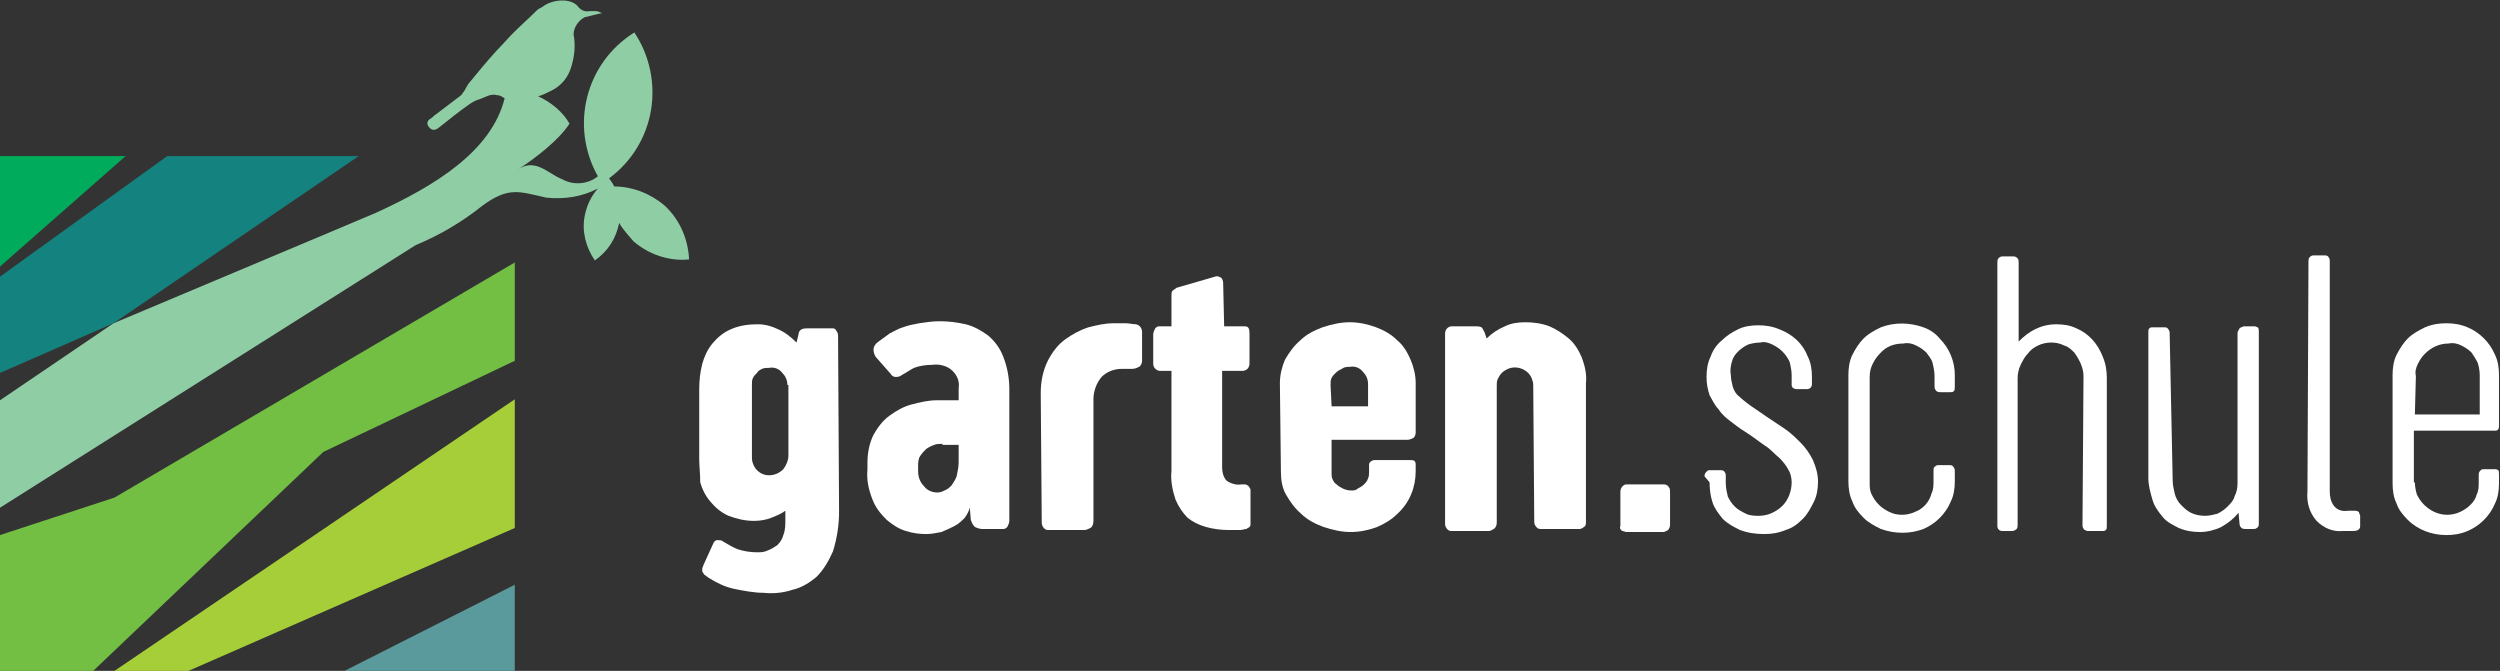 <?xml version="1.0" encoding="UTF-8"?> <!-- Generator: Adobe Illustrator 26.0.3, SVG Export Plug-In . SVG Version: 6.00 Build 0) --> <svg xmlns="http://www.w3.org/2000/svg" xmlns:xlink="http://www.w3.org/1999/xlink" version="1.1" id="Ebene_1" x="0px" y="0px" viewBox="0 0 246.7 66.2" style="enable-background:new 0 0 246.7 66.2;" xml:space="preserve"><rect x="0" y="0" width="246.7" height="66.2" fill="#333333" stroke="none"/> <style type="text/css"> .st0{fill:#8FCEA5;} .st1{fill:#14827F;} .st2{fill:#A6CE39;} .st3{fill:#5A999C;} .st4{fill:#00AC5B;} .st5{fill:#72BF44;} .st6{fill:#FFFFFF;} </style> <path class="st0" d="M65.6,20.3c-1.4-1.2-3.2-1.9-5-1.9c-0.1-0.3-0.3-0.5-0.5-0.8c4.6-3.4,5.6-9.7,2.5-14.4c-4.8,3-6.4,9.2-3.6,14.2 c-1,0.8-2.4,0.9-3.5,0.3c-1.5-0.6-2.7-2.2-4.5-0.9c1.7-1.1,4.1-2.9,5.2-4.6c-0.7-1.2-1.8-2.1-3.1-2.7c0.4-0.1,0.8-0.3,1.2-0.5 c1.1-0.5,1.8-1.4,2.1-2.5c0.3-1,0.4-2.1,0.2-3.1c0-0.7,0.5-1.4,1.1-1.7c0.5-0.1,1.1-0.3,1.7-0.4c-0.2-0.1-0.4-0.2-0.6-0.2 c-0.2,0-0.4,0-0.6,0c-0.5,0.1-0.9-0.1-1.2-0.5c-0.7-0.8-2.5-0.7-3.5,0.1C53.3,0.8,53.1,0.9,53,1c-0.8,0.8-1.6,1.5-2.3,2.2 c-0.6,0.6-1.1,1.2-1.7,1.8c-1,1.1-1.9,2.2-2.8,3.3c-0.1,0.2-0.3,0.5-0.4,0.7c-0.1,0.1-0.2,0.3-0.3,0.4l-2.5,1.9 c-0.2,0.1-0.3,0.3-0.5,0.4s-0.5,0.4-0.2,0.8s0.6,0.4,1,0.1c1-0.8,2-1.6,3-2.3c0.3-0.2,0.6-0.4,1-0.5c0.6-0.2,1.1-0.6,1.8-0.4 c0.3,0,0.5,0.2,0.7,0.3C48.5,14.9,43,18.3,37.1,21l-4.5,1.9l0,0l-21.4,9L0,39.5v10.6l41-25.9c2.4-1,4.6-2.3,6.6-3.9 c2.6-1.9,3.6-1.4,6.3-0.8c1.8,0.2,3.6-0.1,5.1-0.9c-0.7,0.8-1.1,1.7-1.3,2.7c-0.3,1.5,0.1,3.1,1,4.4c1.3-0.9,2.1-2.2,2.4-3.7 c0.4,0.7,0.9,1.2,1.4,1.8c1.5,1.3,3.5,2,5.5,1.8C67.9,23.6,67.1,21.7,65.6,20.3z"></path> <polygon class="st1" points="16.5,15.4 0,27.3 0,36.8 11.2,31.9 35.4,15.4 "></polygon> <polygon class="st2" points="18.6,66.2 50.8,52.1 50.8,39.4 11.3,66.2 "></polygon> <polygon class="st3" points="34,66.2 50.8,66.2 50.8,57.7 "></polygon> <polygon class="st4" points="12.4,15.4 9.4,15.4 0,15.4 0,23 0,26.3 "></polygon> <polygon class="st5" points="31.9,44.6 50.8,35.6 50.8,25.9 11.3,49.1 0,52.8 0,63.2 0,66.2 9.2,66.2 "></polygon> <path class="st6" d="M82.8,50.5c0,1.3-0.2,2.6-0.6,3.9c-0.4,0.9-0.9,1.8-1.6,2.5c-0.7,0.6-1.5,1.1-2.4,1.3c-0.9,0.3-1.9,0.4-2.8,0.3 c-1,0-2-0.2-3-0.4c-0.9-0.2-1.7-0.6-2.5-1.1c-0.1-0.1-0.3-0.2-0.4-0.3c-0.1-0.1-0.1-0.2-0.2-0.3c0-0.1,0-0.2,0-0.3 c0-0.1,0.1-0.2,0.1-0.3l1-2.2c0.1-0.2,0.2-0.3,0.4-0.3c0.2,0,0.4,0,0.5,0.1c0.5,0.3,1,0.6,1.5,0.8c0.6,0.2,1.3,0.3,1.9,0.3 c0.4,0,0.7,0,1.1-0.2c0.3-0.1,0.6-0.3,0.9-0.5c0.3-0.3,0.5-0.6,0.6-1c0.2-0.5,0.2-1,0.2-1.5v-0.9c-0.4,0.3-0.9,0.5-1.4,0.7 c-0.5,0.2-1.1,0.3-1.7,0.3c-0.9,0-1.7-0.2-2.5-0.5c-0.7-0.3-1.3-0.8-1.8-1.4c-0.5-0.6-0.8-1.2-1-1.9C69.1,46.7,69,46,69,45.3v-6.9 c0-0.9,0.1-1.7,0.3-2.5c0.2-0.7,0.5-1.4,1-2c0.5-0.6,1.1-1.1,1.8-1.4c0.9-0.4,1.8-0.5,2.7-0.5c0.7,0,1.4,0.2,2,0.5 c0.7,0.3,1.3,0.8,1.8,1.3l0.2-0.8c0-0.2,0.1-0.4,0.3-0.5c0.2-0.1,0.4-0.1,0.6-0.1h2.4c0.2,0,0.3,0,0.4,0.2c0.1,0.1,0.2,0.3,0.2,0.5 L82.8,50.5z M77.7,38c0-0.5-0.2-0.9-0.5-1.2c-0.3-0.4-0.8-0.6-1.3-0.5c-0.2,0-0.5,0-0.7,0.1c-0.2,0.1-0.4,0.2-0.5,0.4 c-0.2,0.2-0.3,0.3-0.4,0.5c-0.1,0.2-0.1,0.4-0.1,0.6v7.3c0,0.4,0.2,0.9,0.5,1.2c0.3,0.3,0.7,0.5,1.2,0.5c0.5,0,1-0.2,1.4-0.6 c0.3-0.4,0.5-0.9,0.5-1.3V38z"></path> <path class="st6" d="M86.4,35.2c-0.1-0.2-0.2-0.4-0.2-0.7c0-0.3,0.2-0.6,0.5-0.8c0.4-0.3,0.7-0.5,1.1-0.8c0.4-0.2,0.9-0.5,1.3-0.6 c0.5-0.2,1.1-0.3,1.6-0.4c0.7-0.1,1.3-0.2,2-0.2c0.9,0,1.7,0.1,2.6,0.3c0.8,0.2,1.5,0.6,2.2,1.1c0.7,0.6,1.2,1.3,1.5,2.1 c0.4,1,0.6,2.1,0.6,3.2v13c0,0.2-0.1,0.4-0.2,0.6c-0.1,0.1-0.2,0.2-0.4,0.2h-2.1c-0.2,0-0.5-0.1-0.7-0.2c-0.2-0.2-0.3-0.4-0.4-0.7 l-0.1-1.2c-0.1,0.4-0.3,0.7-0.5,1c-0.3,0.3-0.6,0.6-1,0.8c-0.4,0.2-0.8,0.4-1.3,0.6c-0.5,0.1-1,0.2-1.5,0.2c-0.7,0-1.4-0.1-2-0.3 c-0.7-0.2-1.3-0.6-1.9-1.1c-0.6-0.6-1.1-1.2-1.4-2c-0.4-1-0.6-2-0.5-3v-0.7c0-0.9,0.2-1.9,0.6-2.7c0.4-0.7,0.9-1.4,1.6-1.9 c0.7-0.5,1.4-0.9,2.2-1.1c0.8-0.2,1.6-0.4,2.4-0.4h2.2v-1.2c0.1-0.6-0.1-1.2-0.6-1.7c-0.5-0.5-1.3-0.7-2-0.6c-0.6,0-1.3,0.1-1.8,0.3 c-0.4,0.2-0.8,0.5-1.2,0.7c-0.1,0.1-0.3,0.2-0.6,0.2c-0.2,0-0.4-0.1-0.5-0.3L86.4,35.2z M93,43.8c-0.3,0-0.6,0-0.8,0.1 c-0.3,0.1-0.5,0.2-0.8,0.4c-0.2,0.2-0.4,0.4-0.6,0.7c-0.2,0.3-0.2,0.7-0.2,1v0.5c0,0.6,0.2,1.1,0.6,1.5c0.3,0.4,0.8,0.6,1.3,0.6 c0.3,0,0.5-0.1,0.7-0.2c0.3-0.1,0.5-0.3,0.7-0.5c0.2-0.3,0.4-0.6,0.5-0.9c0.1-0.5,0.2-0.9,0.2-1.4v-1.7H93z"></path> <path class="st6" d="M102.7,38.8c0-1.1,0.2-2.2,0.7-3.2c0.4-0.8,1-1.6,1.7-2.1c0.7-0.5,1.4-0.9,2.3-1.2c0.8-0.2,1.6-0.4,2.5-0.4 c0.5,0,0.9,0,1.2,0c0.3,0,0.7,0.1,1,0.1c0.4,0.1,0.6,0.4,0.6,0.8v2.8c0,0.2-0.1,0.5-0.3,0.6c-0.2,0.1-0.4,0.2-0.7,0.2h-1 c-0.8,0-1.5,0.3-2,0.8c-0.5,0.6-0.8,1.4-0.8,2.2v12c0,0.3-0.1,0.6-0.3,0.7c-0.2,0.1-0.4,0.2-0.6,0.2h-3.6c-0.2,0-0.3-0.1-0.4-0.2 c-0.1-0.1-0.2-0.3-0.2-0.5L102.7,38.8z"></path> <path class="st6" d="M120.8,32.2h2c0.4,0,0.5,0.2,0.5,0.7v3c0,0.2-0.1,0.4-0.2,0.5c-0.1,0.1-0.3,0.2-0.5,0.2h-2v9.5 c0,0.5,0.1,0.9,0.4,1.3c0.4,0.3,1,0.5,1.5,0.4h0.3c0.1,0,0.2,0,0.3,0.1c0.1,0,0.1,0.1,0.2,0.2c0,0.1,0.1,0.1,0.1,0.2 c0,0.1,0,0.2,0,0.2v3.1c0,0.1,0,0.1,0,0.2c0,0.1-0.1,0.2-0.1,0.2c-0.1,0.1-0.2,0.1-0.3,0.2c-0.2,0-0.4,0.1-0.6,0.1h-1.2 c-0.7,0-1.5-0.1-2.2-0.3c-0.7-0.2-1.3-0.5-1.8-0.9c-0.5-0.5-0.9-1.1-1.2-1.8c-0.3-0.9-0.5-1.9-0.4-2.8v-9.9h-1.2 c-0.4-0.1-0.6-0.4-0.6-0.7V33c0-0.2,0.1-0.4,0.2-0.6c0.1-0.1,0.2-0.2,0.4-0.2h1.2v-3c0-0.2,0-0.4,0.1-0.5c0.1-0.1,0.3-0.2,0.4-0.3 l3.8-1.1c0.2-0.1,0.4,0,0.6,0.1c0.1,0.1,0.2,0.3,0.2,0.5L120.8,32.2z"></path> <path class="st6" d="M126.3,37.8c0-0.8,0.2-1.6,0.5-2.3c0.4-0.7,0.9-1.4,1.5-1.9c0.6-0.6,1.4-1,2.2-1.3c0.9-0.3,1.8-0.5,2.7-0.5 c0.9,0,1.8,0.2,2.6,0.5c0.8,0.3,1.5,0.7,2.1,1.3c0.6,0.5,1,1.2,1.3,1.9c0.3,0.7,0.5,1.5,0.5,2.3v4.9c0,0.2-0.1,0.4-0.2,0.5 c-0.2,0.1-0.4,0.2-0.6,0.2h-7.5v3.3c0,0.2,0,0.4,0.1,0.6c0.1,0.2,0.2,0.4,0.4,0.5c0.2,0.2,0.4,0.3,0.6,0.4c0.2,0.1,0.5,0.2,0.8,0.2 c0.3,0,0.5,0,0.7-0.2c0.2-0.1,0.4-0.2,0.6-0.4c0.2-0.2,0.3-0.3,0.4-0.6c0.1-0.2,0.1-0.4,0.1-0.7v-0.6c0-0.1,0-0.2,0.1-0.3 c0.1-0.1,0.3-0.2,0.4-0.2h3.6c0.1,0,0.3,0,0.4,0.1c0.1,0.1,0.1,0.3,0.1,0.4v0.6c0,1.6-0.6,3.1-1.8,4.2c-0.6,0.6-1.3,1-2,1.3 c-0.8,0.3-1.7,0.5-2.6,0.5c-0.9,0-1.8-0.2-2.7-0.5c-0.8-0.3-1.6-0.7-2.2-1.3c-0.6-0.5-1.1-1.2-1.5-1.9c-0.4-0.7-0.5-1.5-0.5-2.3 L126.3,37.8z M131.4,40.1h3.6v-2.2c0-0.5-0.2-0.9-0.5-1.2c-0.3-0.4-0.8-0.6-1.3-0.5c-0.3,0-0.5,0-0.8,0.2c-0.2,0.1-0.4,0.2-0.6,0.4 c-0.2,0.2-0.3,0.3-0.4,0.5c-0.1,0.2-0.1,0.4-0.1,0.7L131.4,40.1z"></path> <path class="st6" d="M151.3,38c0-0.4-0.2-0.9-0.5-1.2c-0.5-0.5-1.3-0.7-2-0.4c-0.2,0.1-0.4,0.2-0.6,0.4c-0.2,0.2-0.3,0.4-0.4,0.6 c-0.1,0.2-0.1,0.4-0.1,0.7v13.5c0,0.2-0.1,0.5-0.3,0.6c-0.2,0.1-0.3,0.2-0.5,0.2h-3.7c-0.2,0-0.3-0.1-0.4-0.2 c-0.1-0.1-0.2-0.3-0.2-0.5V32.9c0-0.2,0.1-0.4,0.2-0.5c0.1-0.1,0.3-0.2,0.4-0.2h2.4c0.2,0,0.4,0,0.6,0.1c0.1,0.1,0.2,0.3,0.3,0.5 l0.2,0.6c0.5-0.5,1.1-0.9,1.8-1.2c0.6-0.3,1.3-0.4,2-0.4c0.8,0,1.6,0.1,2.4,0.4c0.7,0.3,1.3,0.7,1.9,1.2c0.6,0.5,1,1.2,1.3,1.9 c0.3,0.8,0.5,1.7,0.4,2.5v13.7c0,0.2,0,0.4-0.2,0.5c-0.1,0.1-0.3,0.2-0.4,0.2h-3.9c-0.2,0-0.3-0.1-0.4-0.2c-0.1-0.1-0.2-0.3-0.2-0.5 L151.3,38z"></path> <path class="st6" d="M159.9,48.5c0-0.2,0.1-0.4,0.2-0.5c0.1-0.1,0.2-0.2,0.4-0.2h3.7c0.2,0,0.4,0.1,0.5,0.3c0.1,0.1,0.1,0.3,0.1,0.5 v3.2c0,0.2-0.1,0.4-0.2,0.5c-0.1,0.1-0.2,0.1-0.4,0.2h-3.7c-0.1,0-0.3-0.1-0.4-0.1c-0.2-0.1-0.3-0.3-0.2-0.5V48.5z"></path> <path class="st6" d="M168.2,47c0-0.3,0.2-0.5,0.4-0.6c0.1,0,0.1,0,0.2,0h1c0.1,0,0.3,0,0.4,0.2c0.1,0.1,0.1,0.3,0.1,0.4v0.7 c0,0.4,0.1,0.9,0.2,1.3c0.2,0.4,0.4,0.7,0.7,1c0.3,0.3,0.7,0.5,1.1,0.7c0.4,0.2,0.9,0.2,1.3,0.2c0.4,0,0.9-0.1,1.3-0.3 c0.4-0.2,0.7-0.4,1-0.7c0.6-0.6,0.9-1.5,0.9-2.3c0-0.4-0.1-0.9-0.3-1.2c-0.2-0.4-0.5-0.8-0.9-1.2c-0.5-0.4-0.9-0.9-1.4-1.2 c-0.6-0.4-1.2-0.9-2-1.4c-0.5-0.3-1-0.7-1.4-1c-0.4-0.3-0.9-0.7-1.2-1.2c-0.4-0.4-0.6-0.9-0.9-1.4c-0.2-0.6-0.3-1.2-0.3-1.8 c0-0.7,0.1-1.4,0.4-2c0.2-0.6,0.6-1.2,1.1-1.6c0.5-0.5,1-0.8,1.6-1.1c0.6-0.3,1.3-0.4,2-0.4c0.7,0,1.4,0.1,2.1,0.4 c1.3,0.5,2.3,1.4,2.8,2.7c0.3,0.6,0.4,1.3,0.4,2v0.7c0,0.3-0.2,0.5-0.5,0.5h-1c-0.2,0-0.5-0.1-0.5-0.4c0,0,0-0.1,0-0.1V37 c0-0.4-0.1-0.9-0.2-1.3c-0.2-0.4-0.4-0.7-0.7-1c-0.3-0.3-0.6-0.5-1-0.7c-0.4-0.2-0.8-0.3-1.2-0.2c-0.4,0-0.9,0.1-1.2,0.2 c-0.4,0.2-0.7,0.4-1,0.7c-0.3,0.3-0.5,0.6-0.6,1c-0.1,0.4-0.2,0.8-0.1,1.3c0,0.4,0.1,0.8,0.2,1.2c0.1,0.3,0.3,0.7,0.6,0.9 c0.3,0.3,0.7,0.6,1.1,0.9l1.6,1.1c0.6,0.4,1.2,0.8,1.8,1.2c0.6,0.4,1.1,0.9,1.6,1.4c0.5,0.5,0.9,1.1,1.2,1.7 c0.3,0.7,0.5,1.4,0.5,2.1c0,0.7-0.1,1.4-0.4,2c-0.3,0.6-0.6,1.2-1.1,1.7c-0.5,0.5-1,0.9-1.7,1.1c-0.7,0.3-1.4,0.4-2.1,0.4 c-0.8,0-1.6-0.1-2.4-0.4c-0.6-0.3-1.2-0.6-1.7-1.1c-0.4-0.5-0.8-1-1-1.6c-0.2-0.6-0.3-1.3-0.3-2L168.2,47z"></path> <path class="st6" d="M184.7,48.8c0.2,0.4,0.4,0.7,0.7,1c0.3,0.3,0.6,0.5,1,0.7c0.4,0.2,0.8,0.3,1.3,0.3c0.4,0,0.9-0.1,1.3-0.3 c0.8-0.3,1.4-1,1.6-1.8c0.2-0.4,0.2-0.8,0.2-1.3v-0.9c0-0.3,0-0.4,0.2-0.5c0.1-0.1,0.2-0.1,0.3-0.1h1.1c0.1,0,0.2,0,0.3,0.1 c0.1,0.1,0.2,0.2,0.2,0.5v1c0,0.7-0.1,1.4-0.4,2c-0.5,1.2-1.5,2.2-2.7,2.7c-1.3,0.5-2.8,0.5-4.2,0c-0.6-0.3-1.2-0.6-1.7-1.1 c-0.5-0.5-0.9-1-1.1-1.6c-0.3-0.6-0.4-1.3-0.4-2V37c0-0.7,0.1-1.4,0.4-2c0.3-0.6,0.7-1.2,1.1-1.6c0.5-0.5,1.1-0.8,1.7-1.1 c1.3-0.5,2.8-0.5,4.2,0c0.6,0.2,1.2,0.6,1.6,1.1c1,1,1.5,2.3,1.5,3.6v1.1c0,0.3,0,0.4-0.1,0.5c-0.1,0.1-0.2,0.1-0.3,0.1h-1 c-0.1,0-0.3,0-0.4-0.1c-0.1-0.1-0.2-0.2-0.2-0.5v-1c0-0.4-0.1-0.9-0.2-1.3c-0.1-0.4-0.4-0.7-0.6-1c-0.3-0.3-0.6-0.5-1-0.7 c-0.4-0.2-0.8-0.3-1.3-0.2c-0.9,0-1.7,0.3-2.3,1c-0.3,0.3-0.5,0.6-0.7,1c-0.2,0.4-0.3,0.8-0.3,1.3v10.5 C184.5,48,184.5,48.4,184.7,48.8z"></path> <path class="st6" d="M205.6,37.1c0-0.8-0.4-1.6-0.9-2.3c-0.3-0.3-0.6-0.6-1-0.7c-0.4-0.2-0.8-0.3-1.3-0.3c-0.4,0-0.9,0.1-1.3,0.3 c-0.4,0.2-0.7,0.4-1,0.8c-0.3,0.3-0.5,0.7-0.7,1.1c-0.2,0.4-0.3,0.9-0.3,1.3v14.5c0,0.1,0,0.3-0.1,0.4c-0.1,0.1-0.3,0.2-0.4,0.2h-1 c-0.3,0-0.5-0.2-0.5-0.5v-26c0-0.1,0-0.3,0.1-0.4c0.1-0.1,0.2-0.2,0.4-0.2h1.1c0.2,0,0.3,0.1,0.4,0.2c0.1,0.1,0.1,0.3,0.1,0.4v7.8 c0.5-0.5,1-0.9,1.6-1.2c0.6-0.3,1.3-0.5,2.1-0.5c0.7,0,1.4,0.1,2,0.4c1.2,0.5,2.1,1.5,2.6,2.8c0.3,0.7,0.4,1.4,0.4,2.1v14.6 c0,0.2,0,0.3-0.1,0.4c-0.1,0.1-0.2,0.1-0.3,0.1H206c-0.1,0-0.2-0.1-0.3-0.1c-0.1-0.1-0.2-0.3-0.2-0.4L205.6,37.1z"></path> <path class="st6" d="M214.4,47.4c0,0.4,0.1,0.9,0.2,1.3c0.1,0.4,0.3,0.8,0.6,1.1c0.3,0.3,0.6,0.6,1,0.8c0.4,0.2,0.9,0.3,1.4,0.3 c0.4,0,0.8-0.1,1.2-0.2c0.4-0.2,0.7-0.4,1-0.7c0.3-0.3,0.6-0.6,0.7-1c0.2-0.4,0.3-0.8,0.3-1.3V32.9c0-0.2,0.1-0.3,0.2-0.5 c0.1-0.1,0.2-0.1,0.4-0.2h1.1c0.1,0,0.2,0.1,0.3,0.1c0.1,0.1,0.1,0.3,0.1,0.4v19c0,0.1,0,0.3-0.2,0.4c-0.1,0.1-0.2,0.1-0.4,0.1h-0.7 c-0.1,0-0.3,0-0.4-0.1c-0.1-0.1-0.2-0.2-0.2-0.4l-0.1-1.1c-0.5,0.6-1,1-1.7,1.4c-0.6,0.3-1.4,0.5-2.1,0.5c-0.7,0-1.4-0.1-2.1-0.4 c-0.6-0.3-1.2-0.6-1.6-1.1c-0.4-0.5-0.8-1-1-1.7c-0.2-0.7-0.4-1.4-0.4-2.1V32.8c0-0.2,0-0.3,0.1-0.4c0.1-0.1,0.2-0.1,0.3-0.1h1.2 c0.1,0,0.2,0,0.3,0.1c0.1,0.1,0.2,0.3,0.2,0.4L214.4,47.4z"></path> <path class="st6" d="M227.8,25.8c0-0.1,0-0.3,0.1-0.4c0.1-0.1,0.2-0.2,0.4-0.2h1.1c0.1,0,0.3,0,0.4,0.2c0.1,0.1,0.1,0.3,0.1,0.4 v22.7c0,0.5,0.1,1,0.4,1.4c0.3,0.4,0.8,0.6,1.4,0.5h0.7c0.2,0,0.4,0.1,0.4,0.2c0,0.1,0.1,0.2,0.1,0.3v1c0,0.1,0,0.2-0.1,0.3 c-0.1,0.1-0.2,0.2-0.6,0.2h-1c-1,0.1-1.9-0.3-2.6-1c-0.7-0.8-1-1.8-0.9-2.9L227.8,25.8z"></path> <path class="st6" d="M238.3,47.6c0,0.4,0.1,0.9,0.2,1.2c0.2,0.4,0.4,0.7,0.7,1c0.6,0.6,1.4,1,2.3,1c0.4,0,0.9-0.1,1.3-0.3 c0.4-0.2,0.7-0.4,1-0.7c0.3-0.3,0.5-0.6,0.6-1c0.2-0.4,0.2-0.8,0.2-1.2v-0.8c0-0.2,0.1-0.3,0.2-0.4c0.1-0.1,0.2-0.1,0.3-0.1h1.1 c0.1,0,0.2,0,0.3,0.1c0.1,0,0.1,0.2,0.1,0.5v0.8c0,0.7-0.1,1.4-0.4,2c-0.5,1.2-1.5,2.2-2.7,2.7c-0.7,0.3-1.4,0.4-2.1,0.4 c-1.4,0-2.8-0.5-3.8-1.5c-0.5-0.5-0.9-1-1.1-1.6c-0.3-0.6-0.4-1.3-0.4-2V37c0-0.7,0.1-1.4,0.4-2c0.3-0.6,0.7-1.2,1.1-1.6 c0.5-0.5,1.1-0.8,1.7-1.1c0.7-0.3,1.4-0.4,2.1-0.4c0.7,0,1.4,0.1,2.1,0.4c1.2,0.5,2.2,1.5,2.7,2.7c0.3,0.6,0.4,1.3,0.4,2v5 c0,0.1,0,0.3-0.1,0.4c-0.1,0.1-0.2,0.1-0.3,0.1h-8V47.6z M238.3,40.9h6.4V37c0-0.4-0.1-0.9-0.2-1.2c-0.2-0.4-0.4-0.7-0.6-1 c-0.3-0.3-0.6-0.5-1-0.7c-0.4-0.2-0.8-0.3-1.3-0.2c-0.9,0-1.7,0.4-2.3,1c-0.3,0.3-0.5,0.6-0.7,1c-0.2,0.4-0.3,0.8-0.2,1.2 L238.3,40.9z"></path> </svg> 